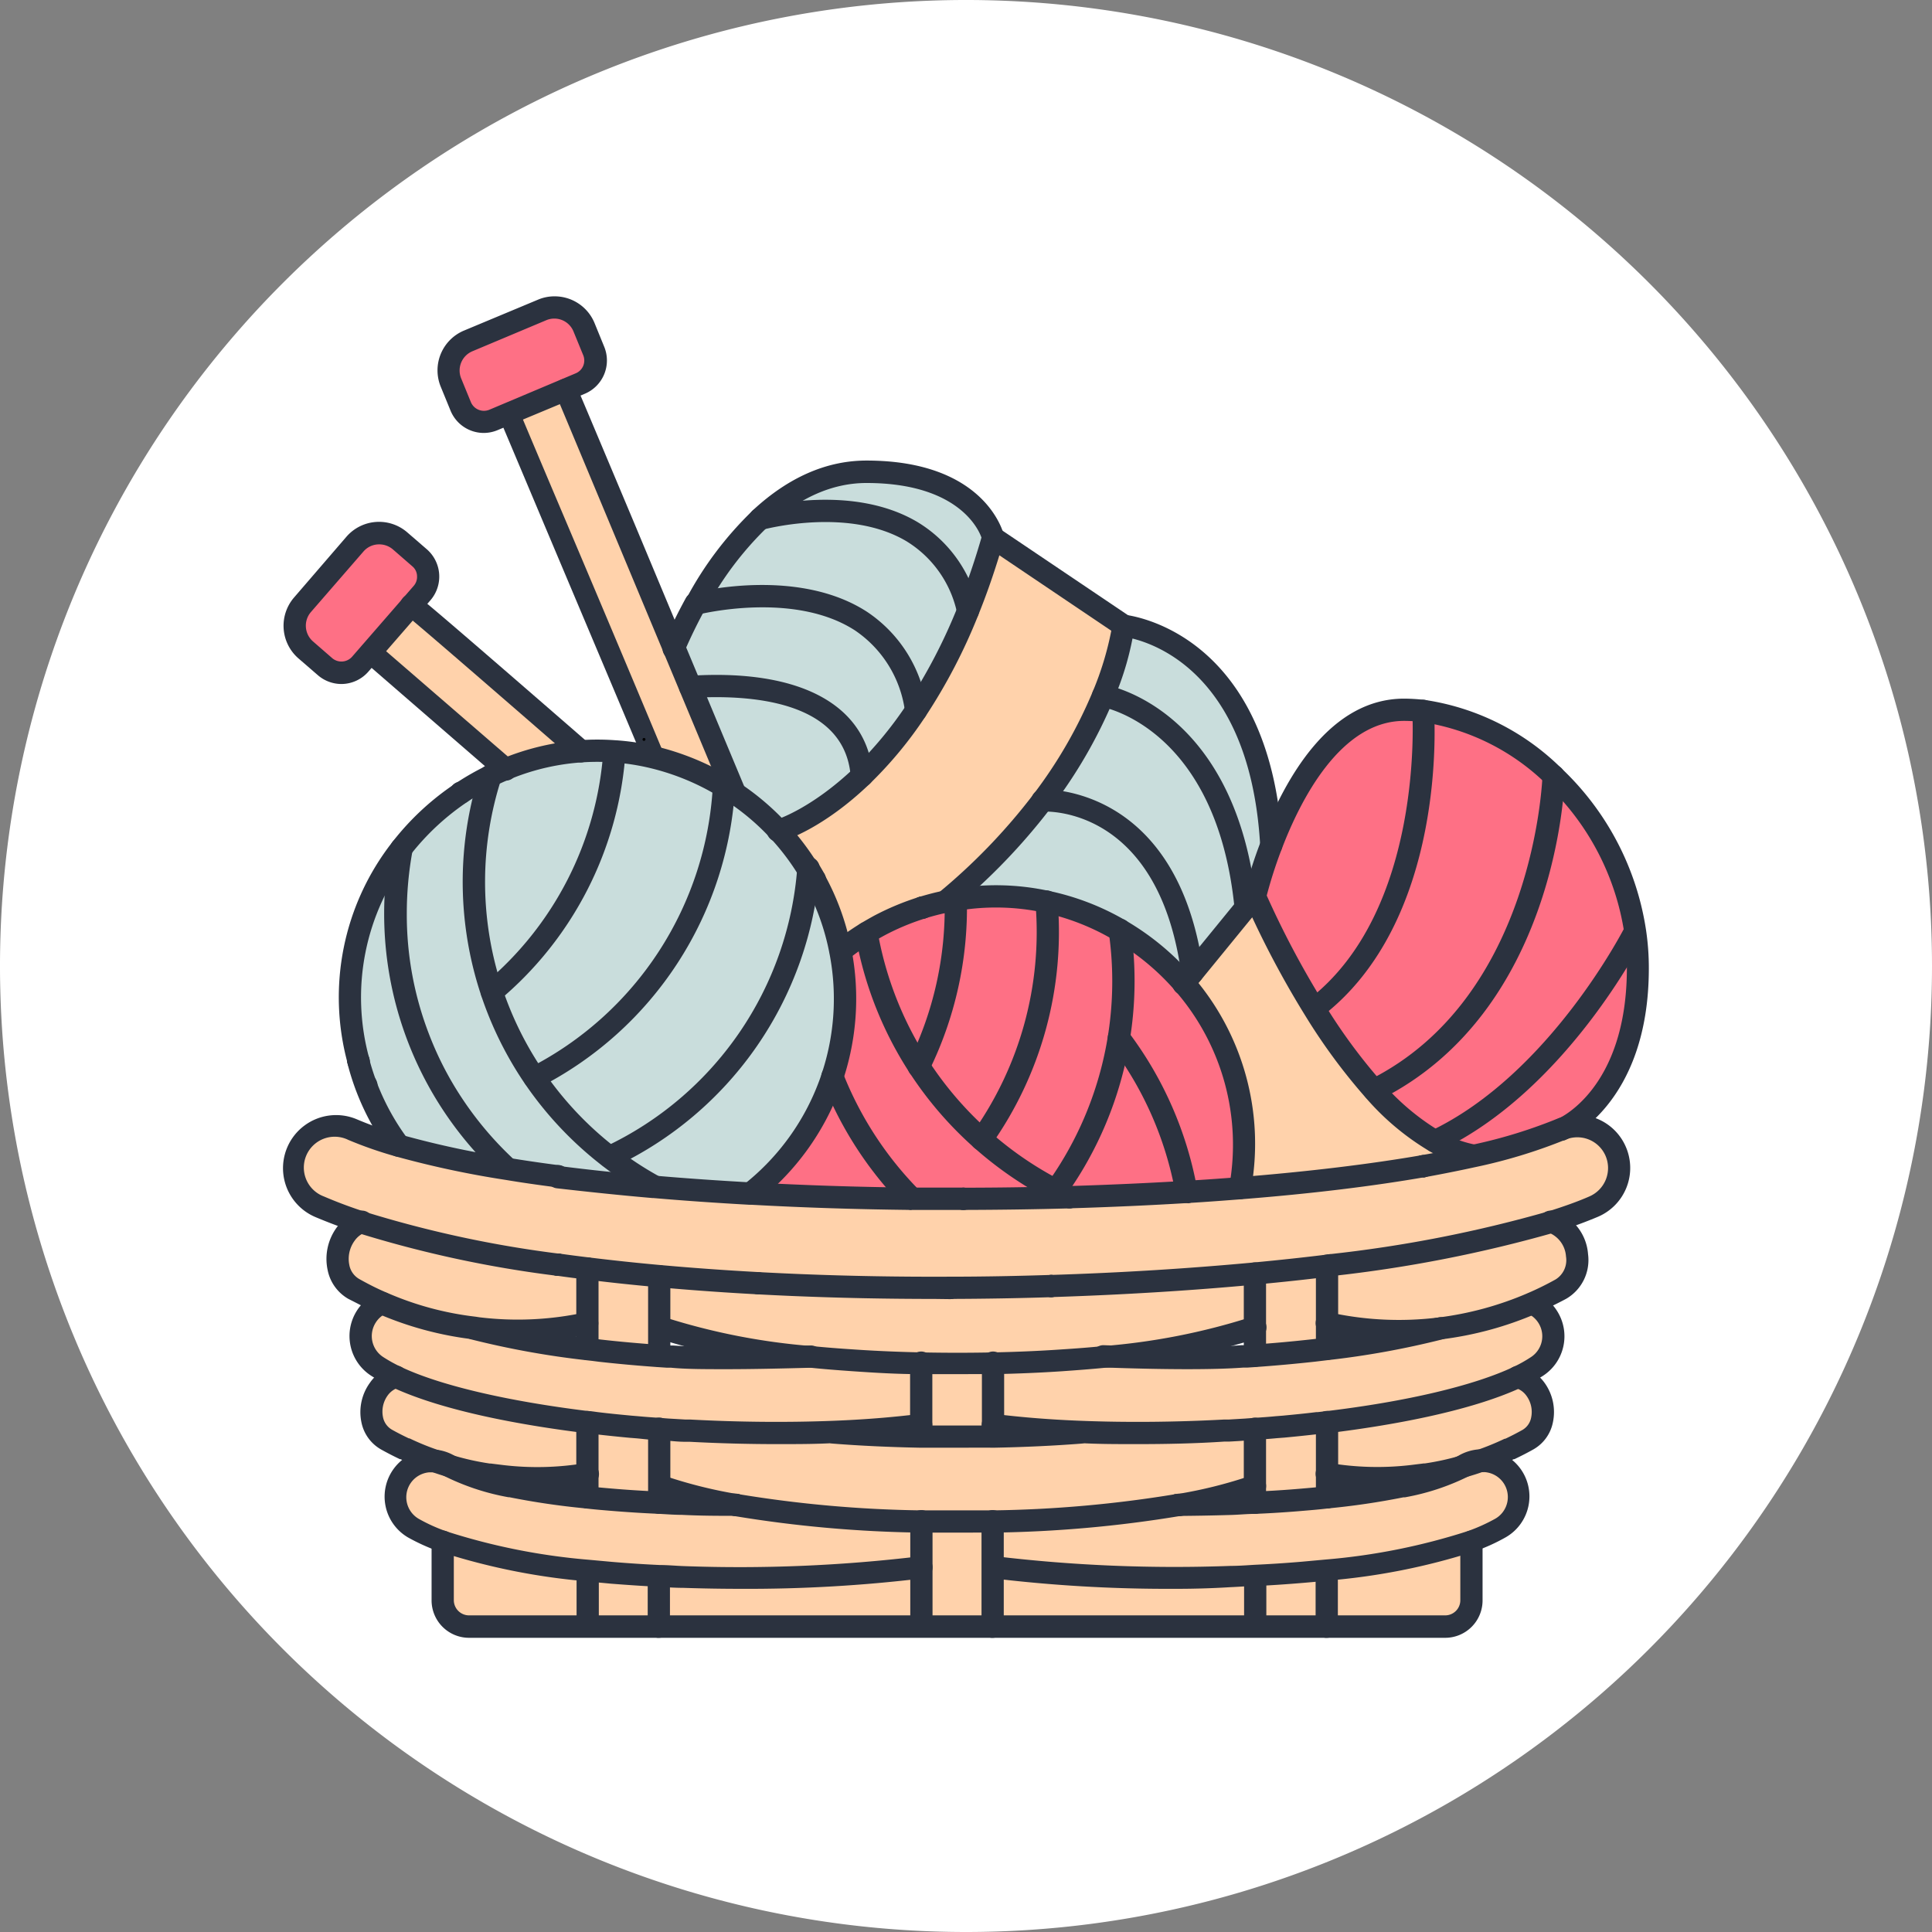 <svg xmlns="http://www.w3.org/2000/svg" viewBox="0 0 198 198"><rect x="0" y="0" width="198" height="198" fill="#808080" stroke="none"/><defs><style>.cls-1{fill:#fff;}.cls-2{fill:#fe7085;}.cls-3{fill:#ffd2ab;}.cls-4{fill:#c9dddc;}.cls-5{fill:#2b323f;}</style></defs><title>New Symbolfilati-abbinati</title><g id="Livello_2" data-name="Livello 2"><g id="Elements"><g id="New_Symbol" data-name="New Symbol"><path class="cls-1" d="M198,99a99,99,0,1,0-99,99A99,99,0,0,0,198,99Z"/><g id="_Gruppo_" data-name="&lt;Gruppo&gt;"><path class="cls-2" d="M167.56,95.49a25.25,25.25,0,0,1,.27,3.72c0,12-6.45,16-7.87,16.55a52.62,52.62,0,0,1-9.15,2.76v-.11a12.39,12.39,0,0,1-3.75-1.45c12.76-6,20.51-21.47,20.51-21.47Z"/><path class="cls-2" d="M167.56,95.49h0s-7.75,15.44-20.51,21.47a25.49,25.49,0,0,1-6.23-5.25c17.79-8.84,18.4-32.18,18.4-32.18A27.49,27.49,0,0,1,167.56,95.49Z"/><path class="cls-3" d="M76.94,122.28h.14c5.31.29,10.8.47,16.34.53q2.65,0,5.31,0h0c3.64,0,7.27-.06,10.85-.16h0c4.07-.12,8.09-.3,12-.54,1.86-.11,3.7-.24,5.5-.39,6.87-.54,13.25-1.3,18.76-2.26,0,0,0,0,0,0,1.74-.3,3.39-.62,4.94-1a52.62,52.62,0,0,0,9.15-2.76,4.3,4.3,0,0,1,3.39,7.9c-1.28.54-2.72,1.07-4.31,1.57a136.27,136.27,0,0,1-22.69,4.44,0,0,0,0,0,0,0l-.37,0c-2.37.29-4.83.56-7.36.8-6.6.61-13.65,1-20.85,1.28h0c-3.43.11-6.89.17-10.36.18h0c-10.16,0-20.34-.34-29.79-1.19-2.51-.23-5-.49-7.36-.79-1-.12-2-.25-3-.39a0,0,0,0,0,0,0A116.23,116.23,0,0,1,37,125.25c-1.51-.49-2.94-1-4.25-1.59a4.3,4.3,0,1,1,3.39-7.9,38.92,38.92,0,0,0,4.72,1.64A97.89,97.89,0,0,0,52,119.79c1.66.27,3.39.51,5.17.75h0c3.11.4,6.41.75,9.85,1h0C70.25,121.87,73.56,122.1,76.94,122.28Z"/><path class="cls-3" d="M158.62,134.93a3.69,3.69,0,0,1-1.11,5.12,18,18,0,0,1-1.93,1c-4.44,2.09-11.58,3.65-19.61,4.64l-.92.1H135c-1.13.13-2.28.24-3.44.36l-.75.06c-.73.06-1.46.12-2.2.16l-1,.08-2.19.13c-5,.27-10.06.32-14.76.13-3.18-.13-6.19-.37-8.94-.71v-6.41c2.36-.05,4.7-.15,7-.3,1.47-.1,2.91-.21,4.3-.35,5.16.19,10.58.28,14.27,0l1.29-.09c2.06-.14,4.09-.33,6-.55.45,0,.89-.1,1.32-.15a87.83,87.83,0,0,0,11.53-2.08,34.49,34.49,0,0,0,9.55-2.6h0A3.55,3.55,0,0,1,158.62,134.93Z"/><path class="cls-3" d="M157.36,142.34c1.21,1.65,1,4.18-.78,5.17-.63.35-1.25.67-1.88,1h0a27.72,27.72,0,0,1-3,1.22h0a3.89,3.89,0,0,0-1.56.49l-.05,0a28.59,28.59,0,0,1-3.88.86h-.07l-1.38.17a31.06,31.06,0,0,1-8.77-.22v-5.31c8-1,15.17-2.55,19.61-4.64A3.31,3.31,0,0,1,157.36,142.34Z"/><path class="cls-2" d="M159.22,79.53s-.61,23.34-18.4,32.18a59.08,59.08,0,0,1-6.13-8.33c12.68-9.59,11.18-30.57,11.18-30.57A24.22,24.22,0,0,1,159.22,79.53Z"/><path class="cls-3" d="M151.69,149.7h.56a3.71,3.71,0,0,1,1.57,6.9,19.53,19.53,0,0,1-3,1.36,66.22,66.22,0,0,1-14.85,3l-2.43.23c-1.6.13-3.25.24-4.91.32-.81.05-1.63.08-2.45.11a156.86,156.86,0,0,1-24.39-1V155.9a126.8,126.8,0,0,0,19-1.68h0c1.82,0,3.63-.05,5.43-.1.82,0,1.64-.07,2.45-.11,1.68-.07,3.32-.18,4.91-.32.83-.06,1.65-.13,2.45-.23a76.63,76.63,0,0,0,7.7-1.14h.06a23.38,23.38,0,0,0,6.34-2.09c.54-.15,1.07-.32,1.61-.52Z"/><path class="cls-3" d="M150.8,118.41v.11c-1.55.35-3.2.67-4.94,1,0,0,0,0,0,0-5.51,1-11.89,1.72-18.76,2.26a25,25,0,0,0-5.76-21l.86-1.06L127.66,93l1-1.16a94.11,94.11,0,0,0,6.08,11.52,59.08,59.08,0,0,0,6.13,8.33,25.49,25.49,0,0,0,6.23,5.25A12.39,12.39,0,0,0,150.8,118.41Z"/><path class="cls-3" d="M150.8,158V164a2.68,2.68,0,0,1-2.68,2.69H136a2,2,0,0,0,0-.25v-5.3l0-.23A66.22,66.22,0,0,0,150.8,158Z"/><path class="cls-2" d="M145.87,72.81s1.5,21-11.18,30.57a94.11,94.11,0,0,1-6.08-11.52,44,44,0,0,1,1.68-5.28c2.16-5.68,6.51-13.89,13.61-13.89A18.76,18.76,0,0,1,145.87,72.81Z"/><path class="cls-3" d="M136,129.72l.37,0a0,0,0,0,1,0,0A136.27,136.27,0,0,0,159,125.23c3,1,3.56,5.44.94,6.89-1,.53-1.94,1-2.93,1.44a34.49,34.49,0,0,1-9.55,2.6A34,34,0,0,1,136,135.6v-5.88Z"/><path class="cls-3" d="M136,161.16v5.3a2,2,0,0,1,0,.25h-7.34a2,2,0,0,1,0-.25v-5c1.66-.08,3.31-.19,4.91-.32l2.43-.23Z"/><path class="cls-3" d="M135,145.85h.05l.92-.1v7.72c-.8.1-1.62.17-2.45.23-1.59.14-3.23.25-4.91.32v-7.58c.74,0,1.47-.1,2.2-.16l.75-.06C132.72,146.09,133.87,146,135,145.85Z"/><path class="cls-3" d="M136,135.6v2.64c-.43,0-.87.11-1.32.15-2,.22-4,.41-6,.55v-8.42c2.53-.24,5-.51,7.36-.8v5.88Z"/><path class="cls-3" d="M128.62,166.71H101.76a2,2,0,0,0,0-.25v-5.85a156.86,156.86,0,0,0,24.39,1c.82,0,1.64-.06,2.45-.11v5A2,2,0,0,0,128.62,166.71Z"/><path class="cls-3" d="M127.66,146.51l1-.08v5.81a47.56,47.56,0,0,1-7.8,2h0l-.07,0h0a126.8,126.8,0,0,1-19,1.68c-1.22,0-2.46,0-3.68,0s-2.47,0-3.68,0a126.94,126.94,0,0,1-19-1.68h0l-.07,0h0a48,48,0,0,1-7.81-2v-5.81l1,.08,2.2.13c5,.27,10.05.32,14.76.13,2.85.22,5.87.36,8.94.42,1.21,0,2.45,0,3.68,0s2.46,0,3.68,0c3.06-.06,6.08-.2,8.94-.42,4.7.19,9.75.14,14.76-.13Z"/><path class="cls-3" d="M67.56,130.79C77,131.64,87.19,132,97.35,132h0c3.47,0,6.93-.07,10.36-.18h0c7.2-.23,14.25-.67,20.85-1.28V136a68,68,0,0,1-15.56,3c-1.39.14-2.83.25-4.3.35-2.28.15-4.62.25-7,.3-1.22,0-2.46,0-3.68,0s-2.47,0-3.68,0q-3.55-.08-7-.3c-1.46-.1-2.9-.21-4.29-.35a68.05,68.05,0,0,1-15.57-3v-5.2Z"/><path class="cls-4" d="M127.66,93c-1.91-19.55-14.61-21.74-14.61-21.74a29.17,29.17,0,0,0,2.08-7.17c.36,0,14,1.43,15.16,22.47a44,44,0,0,0-1.68,5.28Z"/><path class="cls-4" d="M127.66,93l-5.46,6.69c-2.5-18.45-15.36-17.66-15.36-17.66a48.35,48.35,0,0,0,6.21-10.77S125.75,73.47,127.66,93Z"/><path class="cls-2" d="M121.34,100.77a25,25,0,0,1,5.76,21c-1.8.15-3.64.28-5.5.39h0a36.56,36.56,0,0,0-6.93-15.78,37,37,0,0,0,.08-11.07A25.71,25.71,0,0,1,121.34,100.77Z"/><path class="cls-2" d="M121.6,122.15h0c-3.9.24-7.92.42-12,.54h0c-.47-.23-.93-.45-1.39-.69a36.6,36.6,0,0,0,6.46-15.63A36.56,36.56,0,0,1,121.6,122.15Z"/><path class="cls-3" d="M88.8,95.61a24.32,24.32,0,0,0-2.64,1.85,24.63,24.63,0,0,0-2.66-7.32h0c-.2-.38-.42-.75-.65-1.12h0a26.16,26.16,0,0,0-3-3.88s3.76-1.1,8.43-5.59h0a39.1,39.1,0,0,0,5.56-6.71A56,56,0,0,0,99.21,62.6a76.11,76.11,0,0,0,2.56-7.5h0l13.36,9h0a29.17,29.17,0,0,1-2.08,7.17,48.35,48.35,0,0,1-6.21,10.77,61.88,61.88,0,0,1-10,10.38c-.76.15-1.53.36-2.29.59h0a25.32,25.32,0,0,0-4.45,1.86C89.64,95.12,89.21,95.36,88.8,95.61Z"/><path class="cls-2" d="M114.75,95.3a37,37,0,0,1-.08,11.07A36.6,36.6,0,0,1,108.21,122a36.77,36.77,0,0,1-7.62-5.24,36.55,36.55,0,0,0,6.66-24.33v0A25.33,25.33,0,0,1,114.75,95.3Z"/><path class="cls-2" d="M100.59,116.76a36.77,36.77,0,0,0,7.62,5.24c.46.24.92.46,1.39.69-3.58.1-7.21.15-10.85.16h0q-2.66,0-5.31,0a36.88,36.88,0,0,1-8.08-12.46h0a25.33,25.33,0,0,0,.83-12.9,24.32,24.32,0,0,1,2.64-1.85,36.54,36.54,0,0,0,11.79,21.15Z"/><path class="cls-2" d="M107.25,92.43a36.55,36.55,0,0,1-6.66,24.33,36.33,36.33,0,0,1-6.42-7.45A36.58,36.58,0,0,0,98,92.22h0a24.77,24.77,0,0,1,9.3.2Z"/><path class="cls-4" d="M101.77,55.1h0a76.11,76.11,0,0,1-2.56,7.5c-3.54-14.2-20.87-9.54-21.32-9.42,3.23-3,6.9-4.82,10.91-4.82C100.17,48.36,101.77,55.1,101.77,55.1Z"/><path class="cls-3" d="M101.77,160.61v5.85a2,2,0,0,1,0,.25H94.42a2,2,0,0,1,0-.25V155.9c1.21,0,2.45,0,3.68,0s2.46,0,3.68,0v4.71Z"/><path class="cls-3" d="M101.77,146.06v1.13c-1.22,0-2.46,0-3.68,0s-2.47,0-3.68,0v-7.54c1.21,0,2.45,0,3.68,0s2.46,0,3.68,0v6.41Z"/><path class="cls-2" d="M96.82,92.43c.38-.09.76-.16,1.14-.22h0a36.58,36.58,0,0,1-3.79,17.09,36.37,36.37,0,0,1-5.37-13.7c.41-.25.84-.49,1.27-.73A25.32,25.32,0,0,1,94.52,93h0C95.29,92.79,96.06,92.58,96.82,92.43Z"/><path class="cls-4" d="M98,92.21c-.38.06-.76.13-1.14.22a61.88,61.88,0,0,0,10-10.38s12.86-.79,15.36,17.66l-.86,1.06a25.71,25.71,0,0,0-6.59-5.47,25.33,25.33,0,0,0-7.49-2.89A24.77,24.77,0,0,0,98,92.21Z"/><path class="cls-3" d="M94.42,166.71H67.55a2,2,0,0,0,0-.25v-5c.81.05,1.62.08,2.45.11a157,157,0,0,0,24.39-1v5.85A2,2,0,0,0,94.42,166.71Z"/><path class="cls-3" d="M94.41,143.34v2.72c-2.75.34-5.77.58-8.94.71-4.71.19-9.76.14-14.76-.13l-2.2-.13-1-.08c-.73,0-1.47-.1-2.19-.16l-.75-.06c-1.17-.12-2.32-.23-3.45-.36h-.05l-.92-.1c-8-1-15.16-2.55-19.61-4.64a17.82,17.82,0,0,1-1.92-1,3.69,3.69,0,0,1-1.12-5.12,3.63,3.63,0,0,1,1.58-1.36,33.65,33.65,0,0,0,9.43,2.56,86.84,86.84,0,0,0,11.64,2.11l1.32.15c2,.23,4,.41,6,.55.43,0,.87.06,1.3.09,3.69.25,9.11.16,14.27,0,1.39.14,2.83.25,4.29.35q3.43.22,7,.3Z"/><path class="cls-2" d="M85.34,110.36a36.88,36.88,0,0,0,8.08,12.46c-5.54-.06-11-.24-16.34-.53,0,0,0-.07,0-.1a25.3,25.3,0,0,0,8.27-11.83Z"/><path class="cls-4" d="M93.88,72.81a39.1,39.1,0,0,1-5.56,6.71c-.73-9-11.91-9.48-17.6-9.09l-1.63-3.94a50.43,50.43,0,0,1,2.24-4.61h0C71.76,61.77,91.14,57,93.88,72.81Z"/><path class="cls-4" d="M88.32,79.52h0c-4.67,4.49-8.43,5.59-8.43,5.59a26.1,26.1,0,0,0-4.68-4L70.72,70.43C76.41,70,87.59,70.47,88.32,79.52Z"/><path class="cls-4" d="M83.5,90.14a24.63,24.63,0,0,1,2.66,7.32,25.38,25.38,0,0,1-9.1,24.73l-.12.09c-3.38-.18-6.69-.41-9.88-.69h0a34.43,34.43,0,0,1-4.61-3A35.63,35.63,0,0,0,82.85,89c.23.37.45.74.65,1.12Z"/><path class="cls-4" d="M75.21,81.15A25.6,25.6,0,0,1,82.85,89h0a35.63,35.63,0,0,1-20.41,29.57,35.52,35.52,0,0,1-7.68-8.13A35.59,35.59,0,0,0,74.2,80.52Z"/><path class="cls-3" d="M75.21,81.15l-1-.63A25.78,25.78,0,0,0,67,77.58C60.77,62.84,52.2,42.66,52.11,42.39L58,40h0c.27.53-.39-1,11.13,26.54l1.63,3.94Z"/><path class="cls-4" d="M74.2,80.52a35.59,35.59,0,0,1-19.44,29.93,35.38,35.38,0,0,1-4.37-8.79A35.51,35.51,0,0,0,63,77V77a25,25,0,0,1,4,.6A25.78,25.78,0,0,1,74.2,80.52Z"/><path class="cls-4" d="M71.34,61.87a34.77,34.77,0,0,1,6.55-8.68h0c.45-.12,17.78-4.78,21.32,9.42a56,56,0,0,1-5.33,10.21C91.14,57,71.76,61.77,71.34,61.88Z"/><path class="cls-3" d="M67.57,161.48v5a2,2,0,0,1,0,.25H60.21a2,2,0,0,1,0-.25v-5.3l0-.23,2.43.23C64.26,161.29,65.9,161.4,67.57,161.48Z"/><path class="cls-3" d="M67.56,136v2.95c-2-.14-4.08-.32-6-.55l-1.32-.15V130c2.39.3,4.85.56,7.36.79V136Z"/><path class="cls-4" d="M62.44,118.58a34.43,34.43,0,0,0,4.61,3c-3.44-.3-6.74-.65-9.85-1h0c-1.78-.24-3.51-.48-5.17-.75a35.87,35.87,0,0,1-5.48-6.37,35.67,35.67,0,0,1-6-19.85,36.6,36.6,0,0,1,.6-6.58,26.27,26.27,0,0,1,9.14-7.44,35.59,35.59,0,0,0,12.19,39Z"/><path class="cls-4" d="M63,77V77a35.51,35.51,0,0,1-12.58,24.62,35.61,35.61,0,0,1-.14-22.11q.78-.39,1.59-.72A25,25,0,0,1,59.55,77,24.38,24.38,0,0,1,63,77Z"/><path class="cls-3" d="M60.2,151.05v-5.31l.92.1h.05c1.13.13,2.28.24,3.45.36l.75.06c.72.06,1.46.12,2.19.16V154c-1.67-.07-3.32-.18-4.91-.32-.83-.06-1.65-.13-2.45-.23v-2.41Z"/><path class="cls-2" d="M60.86,36a2.56,2.56,0,0,1-1.37,3.35L58,40l-5.85,2.44L50.58,43a2.55,2.55,0,0,1-3.35-1.37l-1-2.44A3.28,3.28,0,0,1,48,34.93l7.59-3.17a3.29,3.29,0,0,1,4.29,1.76Z"/><path class="cls-3" d="M60.22,160.93l0,.23v5.3a2,2,0,0,0,0,.25H48.06A2.68,2.68,0,0,1,45.37,164V158A66.46,66.46,0,0,0,60.22,160.93Z"/><path class="cls-3" d="M60.2,145.74v5.31a31,31,0,0,1-8.77.22l-1.38-.17H50a28.45,28.45,0,0,1-3.87-.86l-.06,0a3.85,3.85,0,0,0-1.55-.49h0a26.92,26.92,0,0,1-3-1.22h0c-.63-.3-1.25-.62-1.87-1-1.79-1-2-3.52-.78-5.17a3.29,3.29,0,0,1,1.77-1.24C45,143.19,52.18,144.75,60.2,145.74Z"/><path class="cls-3" d="M57.19,129.61c1,.14,2,.27,3,.39v5.6a33.37,33.37,0,0,1-11.22.58l-.42-.05a33.65,33.65,0,0,1-9.43-2.56c-1-.44-2-.92-2.94-1.45-1.92-1.07-2.15-3.81-.84-5.59A3.64,3.64,0,0,1,37,125.25a116.23,116.23,0,0,0,20.15,4.35A0,0,0,0,1,57.19,129.61Z"/><path class="cls-3" d="M59.55,77a25,25,0,0,0-7.71,1.83L38,66.83,42.16,62C42.59,62.36,42.44,62.12,59.55,77Z"/><path class="cls-4" d="M40.89,117.4a25,25,0,0,1-4.13-8.62h0A24.84,24.84,0,0,1,41.11,87a36.6,36.6,0,0,0-.6,6.58,35.67,35.67,0,0,0,6,19.85A35.87,35.87,0,0,0,52,119.79,97.89,97.89,0,0,1,40.89,117.4Z"/><path class="cls-3" d="M44.48,149.7h0c.53.2,1.07.37,1.61.52a23.29,23.29,0,0,0,6.33,2.09h.07a76.4,76.4,0,0,0,7.69,1.14c.8.1,1.62.17,2.45.23,1.59.14,3.24.25,4.91.32.81,0,1.63.09,2.46.11,1.79,0,3.61.09,5.42.1h0a126.94,126.94,0,0,0,19,1.68v4.71a157,157,0,0,1-24.39,1c-.83,0-1.64-.06-2.45-.11-1.67-.08-3.31-.19-4.92-.32l-2.43-.23a66.46,66.46,0,0,1-14.85-3,18.5,18.5,0,0,1-3-1.36,3.71,3.71,0,0,1,1.57-6.9h.55Z"/><path class="cls-2" d="M42.16,62,38,66.83l-1.08,1.25a2.56,2.56,0,0,1-3.61.26l-2-1.74A3.28,3.28,0,0,1,31,62l5.39-6.21A3.28,3.28,0,0,1,41,55.45l2,1.73a2.57,2.57,0,0,1,.25,3.62Z"/><path class="cls-5" d="M67,78.72a1.13,1.13,0,0,1-1-.7c-3.72-8.86-8.3-19.68-11.38-27s-3.45-8.17-3.5-8.31A1.14,1.14,0,0,1,53.18,42c.11.29,1.58,3.77,3.44,8.17,3.09,7.28,7.67,18.11,11.38,27a1.14,1.14,0,0,1-.61,1.49A1.12,1.12,0,0,1,67,78.72Z"/><path class="cls-5" d="M75.21,82.29a1.15,1.15,0,0,1-1.06-.7L62.84,54.49C57.34,41.32,57.13,40.81,57,40.55h0a1.11,1.11,0,0,1-.17-.6A1.14,1.14,0,0,1,58,38.81a1.16,1.16,0,0,1,1,.62c.21.41.21.41,6,14.18l11.32,27.1a1.15,1.15,0,0,1-.61,1.5A1.17,1.17,0,0,1,75.21,82.29Z"/><path class="cls-5" d="M49.59,44.37a3.68,3.68,0,0,1-3.41-2.27l-1-2.44a4.42,4.42,0,0,1,2.37-5.78l7.59-3.17a4.3,4.3,0,0,1,1.7-.34,4.42,4.42,0,0,1,4.08,2.71l1,2.45a3.7,3.7,0,0,1-2,4.83L51,44.08A3.69,3.69,0,0,1,49.59,44.37Zm7.23-11.72a2.1,2.1,0,0,0-.82.16L48.41,36a2.14,2.14,0,0,0-1.14,2.8l1,2.44a1.45,1.45,0,0,0,1.86.76L59,38.26a1.42,1.42,0,0,0,.77-1.86l-1-2.44A2.12,2.12,0,0,0,56.82,32.65Z"/><path class="cls-5" d="M51.84,80a1.15,1.15,0,0,1-.75-.28l-9.88-8.56-4-3.47a1.14,1.14,0,0,1,0-1.61,1.13,1.13,0,0,1,1.6,0l3.93,3.4L52.59,78a1.14,1.14,0,0,1,.11,1.61A1.12,1.12,0,0,1,51.84,80Z"/><path class="cls-5" d="M59.55,78.14a1.16,1.16,0,0,1-.75-.28C42.56,63.74,41.91,63.27,41.55,63h0a1.14,1.14,0,0,1,.6-2.11h0a1.12,1.12,0,0,1,.68.23c.49.35,1.15.82,17.46,15a1.13,1.13,0,0,1,.12,1.6A1.16,1.16,0,0,1,59.55,78.14Z"/><path class="cls-5" d="M35,70.1a3.7,3.7,0,0,1-2.42-.9l-2-1.73a4.43,4.43,0,0,1-.44-6.24L35.51,55a4.42,4.42,0,0,1,6.23-.44l2,1.73a3.71,3.71,0,0,1,.38,5.22l-6.34,7.29A3.68,3.68,0,0,1,35,70.1Zm3.86-14.31a2.1,2.1,0,0,0-1.61.73l-5.39,6.21a2.14,2.14,0,0,0,.21,3l2,1.74a1.46,1.46,0,0,0,2-.15l6.33-7.28a1.39,1.39,0,0,0,.34-1,1.34,1.34,0,0,0-.48-1l-2-1.74A2.14,2.14,0,0,0,38.84,55.79Z"/><path class="cls-5" d="M98.09,140.83c-1.24,0-2.48,0-3.71,0-2.45,0-4.82-.15-7-.3-1.57-.11-3-.22-4.33-.36a69,69,0,0,1-15.83-3.06,1.14,1.14,0,0,1,.77-2.15,67,67,0,0,0,15.29,3c1.31.13,2.7.24,4.26.34,2.18.15,4.51.25,6.93.3s4.89.05,7.32,0,4.75-.15,6.92-.3c1.56-.1,3-.21,4.27-.34a67.09,67.09,0,0,0,15.29-3,1.14,1.14,0,0,1,.77,2.15,69.57,69.57,0,0,1-15.84,3.07c-1.34.13-2.76.24-4.33.35-2.21.15-4.58.25-7,.3C100.56,140.81,99.32,140.83,98.09,140.83Z"/><path class="cls-5" d="M120.66,155.37a1.13,1.13,0,0,1-1.08-.88,1.17,1.17,0,0,1,.88-1.38l.14,0,.1,0a46.72,46.72,0,0,0,7.53-1.89,1.14,1.14,0,0,1,.77,2.15,51,51,0,0,1-8,2h-.08Z"/><path class="cls-5" d="M98.09,157.07c-1.24,0-2.48,0-3.71,0a127,127,0,0,1-19.13-1.7,1.14,1.14,0,0,1,.4-2.25,124.85,124.85,0,0,0,18.78,1.67c2.41,0,4.89,0,7.32,0a124.83,124.83,0,0,0,18.77-1.67,1.14,1.14,0,0,1,1.32.93,1.13,1.13,0,0,1-.92,1.32,126.91,126.91,0,0,1-19.13,1.7C100.56,157.06,99.32,157.07,98.09,157.07Z"/><path class="cls-5" d="M75.44,155.36a.78.78,0,0,1-.22,0h0a50.85,50.85,0,0,1-8-2,1.14,1.14,0,0,1,.77-2.15,48.08,48.08,0,0,0,7.58,1.91l.12,0a1.16,1.16,0,0,1,.86,1.39A1.11,1.11,0,0,1,75.44,155.36Z"/><path class="cls-5" d="M98.09,148.37c-1.24,0-2.48,0-3.71,0-3.16-.06-6.19-.2-9-.42a1.14,1.14,0,0,1,.17-2.28c2.77.22,5.76.36,8.88.42,2.41,0,4.89,0,7.32,0,3.11-.06,6.1-.2,8.87-.42a1.14,1.14,0,0,1,.18,2.28c-2.82.22-5.85.36-9,.42C100.56,148.35,99.32,148.37,98.09,148.37Z"/><path class="cls-5" d="M121.68,140.32c-2.46,0-5.36-.06-8.67-.18a1.14,1.14,0,0,1-1.1-1.18,1.17,1.17,0,0,1,1.19-1.1c6.27.23,11,.25,14.14,0l.42,0,.86-.07c2-.13,4-.32,6-.54l1.3-.15a88.82,88.82,0,0,0,11.38-2.05l.1,0a1.1,1.1,0,0,1,1.41.71,1.16,1.16,0,0,1-.73,1.46l-.18.05a87.88,87.88,0,0,1-11.7,2.12l-1.33.16c-2,.22-4.09.41-6.09.55l-.88.06-.42,0C125.87,140.27,124,140.32,121.68,140.32Z"/><path class="cls-5" d="M116.5,148c-2,0-4,0-5.84-.11-3.19-.13-6.23-.37-9-.72a1.14,1.14,0,1,1,.28-2.26c2.73.34,5.71.58,8.84.7,4.62.18,9.69.14,14.66-.13l.49,0,1.68-.1.92-.07c.77-.05,1.49-.1,2.2-.17l.76-.06c1.14-.11,2.29-.22,3.41-.36h0l.14,0,.8-.09c8.36-1,15.2-2.63,19.24-4.53a14.37,14.37,0,0,0,1.79-1,2.55,2.55,0,0,0-.31-4.48,1.14,1.14,0,0,1,.93-2.08,4.73,4.73,0,0,1,2.07,1.79,4.83,4.83,0,0,1-1.46,6.69,17.42,17.42,0,0,1-2.06,1.12c-5.44,2.56-13.85,4-19.95,4.74l-.79.09h-.19c-1.13.13-2.29.25-3.45.36l-.79.06c-.71.07-1.46.12-2.2.17-.3,0-.63.06-1,.07-.56.05-1.13.08-1.7.11l-.5,0C122.52,147.94,119.47,148,116.5,148Z"/><path class="cls-5" d="M74.49,140.32c-2.27,0-4.18,0-5.71-.15l-.42,0-.89-.06c-2.15-.15-4.2-.34-6.08-.55l-.7-.09-.62-.07a88.64,88.64,0,0,1-11.81-2.14,1.14,1.14,0,0,1-.8-1.4,1.13,1.13,0,0,1,1.4-.8,87.2,87.2,0,0,0,11.48,2.08l.63.07.67.08c1.85.21,3.87.39,6,.54l.87.06.43,0c3.11.22,7.87.2,14.14,0a1.17,1.17,0,0,1,1.19,1.1,1.14,1.14,0,0,1-1.1,1.18C79.86,140.26,77,140.32,74.49,140.32Z"/><path class="cls-5" d="M79.67,148c-3,0-6-.08-9-.24l-.5,0c-.57,0-1.14-.06-1.71-.11-.31,0-.65,0-1-.07-.7,0-1.45-.1-2.19-.17l-.76-.06c-1.17-.11-2.33-.23-3.46-.36h0l-.9-.1c-6.12-.75-14.53-2.18-20-4.74A17.16,17.16,0,0,1,38.05,141a4.84,4.84,0,0,1-1.46-6.7,4.77,4.77,0,0,1,2.07-1.78,1.14,1.14,0,1,1,.93,2.08,2.46,2.46,0,0,0-1.08.94,2.56,2.56,0,0,0,.77,3.54,15.67,15.67,0,0,0,1.8,1c4,1.9,10.88,3.51,19.26,4.54.28,0,.6.06.92.1h0c1.13.14,2.27.25,3.43.36l.72.06c.74.07,1.46.12,2.19.17l.94.07,1.69.1.5,0c5,.27,10,.31,14.65.13,3.13-.12,6.11-.36,8.84-.7a1.14,1.14,0,1,1,.29,2.26c-2.8.35-5.84.59-9,.72C83.63,148,81.67,148,79.67,148Z"/><path class="cls-5" d="M143.33,137.55a34.8,34.8,0,0,1-7.61-.84,1.14,1.14,0,0,1-.86-1.36,1.13,1.13,0,0,1,1.36-.86,33,33,0,0,0,11.14.54,33.58,33.58,0,0,0,9.23-2.51,31.18,31.18,0,0,0,2.84-1.4,2.32,2.32,0,0,0,1.06-2.35,2.82,2.82,0,0,0-1.81-2.46l-.07,0a1.15,1.15,0,0,1-.83-1.1,1.13,1.13,0,0,1,1.13-1.14h0a1.17,1.17,0,0,1,.32,0l.2.07a5.06,5.06,0,0,1,3.32,4.39,4.59,4.59,0,0,1-2.23,4.57c-1,.54-2,1-3,1.49a35.49,35.49,0,0,1-9.86,2.68A36.78,36.78,0,0,1,143.33,137.55Z"/><path class="cls-5" d="M52.89,137.55a34.34,34.34,0,0,1-4-.24l-.48-.06a34.85,34.85,0,0,1-9.7-2.63c-1-.46-2-1-3-1.5a4.39,4.39,0,0,1-2.14-3,5.45,5.45,0,0,1,.93-4.31,4.72,4.72,0,0,1,2.22-1.68,1.16,1.16,0,0,1,1.53,1.07,1.15,1.15,0,0,1-.81,1.1,2.36,2.36,0,0,0-1.1.86,3.15,3.15,0,0,0-.54,2.48,2.1,2.1,0,0,0,1,1.43c.93.52,1.86,1,2.84,1.41a31.83,31.83,0,0,0,9.1,2.46l.39.06A32.49,32.49,0,0,0,60,134.49a1.14,1.14,0,0,1,.5,2.22A34.42,34.42,0,0,1,52.89,137.55Z"/><path class="cls-5" d="M151.69,150.84a1.14,1.14,0,0,1-.38-2.21,27.6,27.6,0,0,0,2.89-1.18l.07,0c.62-.29,1.19-.59,1.75-.9a1.86,1.86,0,0,0,.9-1.28,2.8,2.8,0,0,0-.48-2.22,2.12,2.12,0,0,0-1.17-.82,1.14,1.14,0,1,1,.63-2.19,4.45,4.45,0,0,1,2.38,1.66,5.11,5.11,0,0,1,.87,4.06,4.1,4.1,0,0,1-2,2.78c-.62.35-1.25.67-1.94,1l-.07,0a28.68,28.68,0,0,1-3.06,1.24A1.19,1.19,0,0,1,151.69,150.84Z"/><path class="cls-5" d="M141.13,152.62a32,32,0,0,1-5.35-.45,1.14,1.14,0,0,1,.38-2.25,29.54,29.54,0,0,0,8.45.22l1.29-.16.12,0a26.91,26.91,0,0,0,3.72-.82c.53-.15,1-.32,1.55-.5a1.14,1.14,0,1,1,.77,2.15c-.56.2-1.12.38-1.69.54a29.18,29.18,0,0,1-3.92.87h0l-.2,0c-.46.07-.92.13-1.38.17A31,31,0,0,1,141.13,152.62Z"/><path class="cls-5" d="M44.48,150.84a1.19,1.19,0,0,1-.37-.06,29.63,29.63,0,0,1-3.06-1.24l-.07,0c-.7-.33-1.33-.66-1.94-1a4.13,4.13,0,0,1-2-2.78,5.12,5.12,0,0,1,.88-4.06A4.37,4.37,0,0,1,40.28,140a1.14,1.14,0,0,1,1.41.77,1.16,1.16,0,0,1-.78,1.42,2.16,2.16,0,0,0-1.17.81,2.83,2.83,0,0,0-.49,2.23,1.91,1.91,0,0,0,.9,1.28c.55.31,1.12.6,1.75.9l.07,0a26.3,26.3,0,0,0,2.88,1.18,1.13,1.13,0,0,1-.37,2.21Z"/><path class="cls-5" d="M55.05,152.62a31.44,31.44,0,0,1-3.75-.22c-.46,0-.92-.11-1.39-.17l-.15,0h0a28.83,28.83,0,0,1-3.93-.88c-.53-.14-1.09-.33-1.67-.53a1.14,1.14,0,0,1,.78-2.15c.5.18,1,.35,1.52.49a26.72,26.72,0,0,0,3.74.83h0l.11,0,1.29.16a29.6,29.6,0,0,0,8.46-.22,1.14,1.14,0,0,1,1.31.94,1.13,1.13,0,0,1-.93,1.31A31.81,31.81,0,0,1,55.05,152.62Z"/><path class="cls-5" d="M120.2,162.83a149.52,149.52,0,0,1-18.58-1.09,1.14,1.14,0,0,1,.29-2.26,154.54,154.54,0,0,0,24.21,1c.81,0,1.62-.06,2.42-.11,1.53-.07,3.13-.17,4.89-.32l2.4-.22a65,65,0,0,0,14.58-2.91,18.38,18.38,0,0,0,2.84-1.28,2.56,2.56,0,0,0-1.09-4.77h-.4a2.89,2.89,0,0,0-1.08.34,24.22,24.22,0,0,1-6.68,2.24h-.06l-.1,0a76.17,76.17,0,0,1-7.75,1.14c-.8.1-1.63.17-2.48.24-1.62.14-3.29.25-5,.32-.81,0-1.64.09-2.47.11-2,.06-3.77.09-5.46.1v-2.28h0c1.67,0,3.43,0,5.39-.1.82,0,1.63-.06,2.43-.11,1.64-.07,3.27-.17,4.87-.31.83-.07,1.63-.14,2.42-.23a74.22,74.22,0,0,0,7.59-1.13h.07a22.21,22.21,0,0,0,6-2,4.88,4.88,0,0,1,2.06-.66h.11a4.55,4.55,0,0,1,.63,0,4.83,4.83,0,0,1,2.08,9,19.4,19.4,0,0,1-3.2,1.45,67,67,0,0,1-15.12,3c-.81.09-1.62.16-2.45.23-1.79.15-3.42.26-5,.33-.81,0-1.63.08-2.46.11Q123.2,162.84,120.2,162.83Z"/><path class="cls-5" d="M76,162.83q-3,0-6-.1c-.84,0-1.66-.06-2.48-.11-1.53-.07-3.15-.18-4.94-.32-.83-.08-1.65-.15-2.46-.24A67,67,0,0,1,45,159a20.35,20.35,0,0,1-3.19-1.44,4.84,4.84,0,0,1,2.05-9,4.32,4.32,0,0,1,.72,0,4.78,4.78,0,0,1,2,.63h0l0,0h0a22.26,22.26,0,0,0,6,2h.08a75,75,0,0,0,7.57,1.13c.81.09,1.61.16,2.43.23,1.61.14,3.25.24,4.87.31.81,0,1.63.09,2.44.11,2,.06,3.72.09,5.39.1a1.14,1.14,0,1,1,0,2.28h0c-1.69,0-3.48,0-5.46-.1-.83,0-1.66-.07-2.48-.11-1.64-.07-3.31-.18-5-.32-.84-.07-1.67-.14-2.49-.24a76.79,76.79,0,0,1-7.74-1.14h0l-.1,0a24.4,24.4,0,0,1-6.64-2.21h0l0,0h0a2.65,2.65,0,0,0-1.05-.34H44a2.56,2.56,0,0,0-1.08,4.77,17.59,17.59,0,0,0,2.83,1.28,65.11,65.11,0,0,0,14.58,2.91l2.41.22c1.76.15,3.35.25,4.87.32.82,0,1.62.08,2.44.11a154.41,154.41,0,0,0,24.2-1,1.14,1.14,0,1,1,.29,2.26A149.4,149.4,0,0,1,76,162.83Z"/><path class="cls-5" d="M101.76,167.85h-.17a1.15,1.15,0,0,1-1-1.3V155.9a1.14,1.14,0,1,1,2.28,0v10.56a2.86,2.86,0,0,1,0,.42A1.14,1.14,0,0,1,101.76,167.85Z"/><path class="cls-5" d="M94.41,167.82a1.11,1.11,0,0,1-1.12-.93,3,3,0,0,1,0-.43V155.9a1.14,1.14,0,1,1,2.28,0v10.56a1.18,1.18,0,0,1-1,1.34Z"/><path class="cls-5" d="M101.77,148.33a1.14,1.14,0,0,1-1.14-1.14v-7.54a1.14,1.14,0,1,1,2.28,0v7.54A1.14,1.14,0,0,1,101.77,148.33Z"/><path class="cls-5" d="M94.41,148.33a1.14,1.14,0,0,1-1.14-1.14v-7.54a1.14,1.14,0,1,1,2.28,0v7.54A1.14,1.14,0,0,1,94.41,148.33Z"/><path class="cls-5" d="M136,139.38a1.14,1.14,0,0,1-1.14-1.14v-8.52a1.14,1.14,0,0,1,2.28,0v8.52A1.14,1.14,0,0,1,136,139.38Z"/><path class="cls-5" d="M128.61,140.08a1.14,1.14,0,0,1-1.14-1.14v-8.42a1.14,1.14,0,1,1,2.28,0v8.42A1.14,1.14,0,0,1,128.61,140.08Z"/><path class="cls-5" d="M60.2,139.38a1.14,1.14,0,0,1-1.14-1.14V130a1.14,1.14,0,0,1,2.28,0v8.24A1.14,1.14,0,0,1,60.2,139.38Z"/><path class="cls-5" d="M67.56,140.08a1.14,1.14,0,0,1-1.14-1.14v-8.15a1.14,1.14,0,0,1,2.28,0v8.15A1.14,1.14,0,0,1,67.56,140.08Z"/><path class="cls-5" d="M128.61,167.82a1.11,1.11,0,0,1-1.11-.93,3,3,0,0,1,0-.43v-4.87a1.14,1.14,0,1,1,2.28,0v4.87a1.17,1.17,0,0,1-.94,1.34Z"/><path class="cls-5" d="M136,167.85h-.17a1.15,1.15,0,0,1-1-1.3v-5.38a1.14,1.14,0,0,1,2.28,0v5.3a2.88,2.88,0,0,1,0,.42A1.15,1.15,0,0,1,136,167.85Z"/><path class="cls-5" d="M67.55,167.85h-.17a1.15,1.15,0,0,1-1-1.3v-4.95a1.14,1.14,0,1,1,2.28,0v4.87a2.88,2.88,0,0,1,0,.42A1.15,1.15,0,0,1,67.55,167.85Z"/><path class="cls-5" d="M60.2,167.82a1.11,1.11,0,0,1-1.11-.93,2,2,0,0,1,0-.43v-5.3a1.14,1.14,0,0,1,2.28,0v5.3a1.17,1.17,0,0,1-.94,1.34Z"/><path class="cls-5" d="M136,154.6a1.14,1.14,0,0,1-1.14-1.14v-7.72a1.14,1.14,0,0,1,2.28,0v7.72A1.14,1.14,0,0,1,136,154.6Z"/><path class="cls-5" d="M60.2,154.6a1.14,1.14,0,0,1-1.14-1.14v-7.72a1.14,1.14,0,1,1,2.28,0v7.72A1.14,1.14,0,0,1,60.2,154.6Z"/><path class="cls-5" d="M128.61,155.15a1.14,1.14,0,0,1-1.14-1.14v-7.58a1.14,1.14,0,1,1,2.28,0V154A1.14,1.14,0,0,1,128.61,155.15Z"/><path class="cls-5" d="M67.56,155.15A1.14,1.14,0,0,1,66.42,154v-7.58a1.14,1.14,0,1,1,2.28,0V154A1.14,1.14,0,0,1,67.56,155.15Z"/><path class="cls-5" d="M148.12,167.85H48.06A3.84,3.84,0,0,1,44.23,164V158a1.14,1.14,0,1,1,2.28,0V164a1.56,1.56,0,0,0,1.55,1.55H148.12a1.55,1.55,0,0,0,1.54-1.55V158a1.14,1.14,0,1,1,2.28,0V164A3.83,3.83,0,0,1,148.12,167.85Z"/><path class="cls-5" d="M57.18,130.74H57a117.08,117.08,0,0,1-20.35-4.39c-1.54-.51-3-1.06-4.35-1.63a5.44,5.44,0,1,1,4.29-10,36.82,36.82,0,0,0,4.58,1.59,93.48,93.48,0,0,0,11,2.36c1.53.25,3.21.5,5.14.75a1.14,1.14,0,0,1-.29,2.26c-2-.26-3.67-.5-5.21-.76a97.84,97.84,0,0,1-11.27-2.41,41.26,41.26,0,0,1-4.85-1.69,3.16,3.16,0,1,0-2.49,5.8c1.28.55,2.68,1.08,4.16,1.56a115.6,115.6,0,0,0,20,4.31,1.14,1.14,0,0,1-.16,2.26Z"/><path class="cls-5" d="M95.81,133.12c-10,0-19.5-.4-28.35-1.2-2.68-.24-5.1-.5-7.4-.79q-1.53-.18-3-.39a1.14,1.14,0,0,1,.31-2.26c1,.14,2,.27,3,.39,2.29.28,4.68.54,7.34.78,9.23.83,19.21,1.24,29.67,1.19h0A1.15,1.15,0,0,1,98.49,132a1.14,1.14,0,0,1-1.14,1.14Z"/><path class="cls-5" d="M97.37,133.12a1.14,1.14,0,1,1,0-2.28c3.47,0,6.94-.07,10.32-.18a1.17,1.17,0,0,1,1.18,1.1,1.16,1.16,0,0,1-1.11,1.18c-3.4.11-6.89.17-10.39.18Z"/><path class="cls-5" d="M107.75,132.94a1.14,1.14,0,0,1,0-2.28c7.13-.22,14.12-.66,20.78-1.28,2.65-.25,5.05-.51,7.33-.79l.36,0a1.15,1.15,0,0,1,1.27,1,1.13,1.13,0,0,1-1,1.25h0l-.28,0c-2.33.29-4.75.55-7.42.8-6.71.63-13.75,1.06-20.93,1.29Z"/><path class="cls-5" d="M136.35,130.81a1.14,1.14,0,0,1-.14-2.27,133.88,133.88,0,0,0,22.49-4.4c1.58-.5,3-1,4.2-1.53a3.17,3.17,0,0,0,1.65-4.14,3.15,3.15,0,0,0-4.14-1.66,54.23,54.23,0,0,1-9.35,2.83c-1.54.34-3.22.67-5,1a1.14,1.14,0,0,1-.39-2.25c1.73-.3,3.38-.62,4.88-1a51.14,51.14,0,0,0,8.95-2.7,5.43,5.43,0,0,1,7.13,2.86,5.44,5.44,0,0,1-2.84,7.14c-1.28.54-2.76,1.09-4.42,1.61a137.67,137.67,0,0,1-22.89,4.48Z"/><path class="cls-5" d="M109.61,123.83a1.14,1.14,0,0,1,0-2.28c4-.12,8.06-.3,12-.54,1.86-.11,3.69-.24,5.48-.38,7-.56,13.29-1.32,18.66-2.25a1.14,1.14,0,0,1,.39,2.24c-5.44.95-11.79,1.72-18.87,2.28-1.81.14-3.65.28-5.52.39-3.92.24-8,.42-12,.54Z"/><path class="cls-5" d="M98.75,124a1.14,1.14,0,0,1,0-2.28c3.63,0,7.27-.06,10.82-.16a1.14,1.14,0,1,1,.06,2.28c-3.56.1-7.22.15-10.88.16Z"/><path class="cls-5" d="M98.73,124c-1.78,0-3.55,0-5.32,0-5.64-.06-11.15-.24-16.39-.53H76.8c-3.4-.19-6.73-.42-9.84-.69h-.11c-3.36-.29-6.65-.64-9.8-1a1.14,1.14,0,0,1-1-1.28,1.12,1.12,0,0,1,1.27-1c3.15.4,6.44.76,9.8,1l.15,0c3.11.27,6.34.49,9.71.68h.15c5.2.29,10.68.47,16.28.53,1.77,0,3.53,0,5.3,0a1.14,1.14,0,1,1,0,2.28Z"/><path class="cls-5" d="M40.89,118.55a1.15,1.15,0,0,1-1-.52,26.17,26.17,0,0,1-4.27-9,1.14,1.14,0,1,1,2.2-.58,24.08,24.08,0,0,0,3.94,8.23,1,1,0,0,1,.12.19,1.25,1.25,0,0,1,.11.5A1.14,1.14,0,0,1,40.89,118.55Z"/><path class="cls-5" d="M36.75,109.92a1.13,1.13,0,0,1-1.1-.86A25.79,25.79,0,0,1,40.21,86.3a27.38,27.38,0,0,1,9.53-7.77c.53-.27,1.1-.53,1.68-.76a26.29,26.29,0,0,1,8-1.91,25.3,25.3,0,0,1,3.59,0,24.18,24.18,0,0,1,4.16.62,27.15,27.15,0,0,1,7.57,3.07l1,.66a26.48,26.48,0,0,1,4.89,4.15,27.31,27.31,0,0,1,3.1,4.05,1.14,1.14,0,0,1-1.94,1.21,24.14,24.14,0,0,0-7.3-7.5c-.31-.21-.64-.41-1-.61a24.58,24.58,0,0,0-6.92-2.81,22.86,22.86,0,0,0-3.79-.57,23.42,23.42,0,0,0-10.62,1.77c-.53.21-1,.44-1.52.68A25.28,25.28,0,0,0,42,87.69a23.6,23.6,0,0,0-4.15,20.8,1.15,1.15,0,0,1-.82,1.39A1,1,0,0,1,36.75,109.92Z"/><path class="cls-5" d="M83.5,91.27a1.15,1.15,0,0,1-1-.6c-.19-.36-.4-.71-.62-1.07a1.14,1.14,0,0,1,1.94-1.19c.24.39.47.78.69,1.18a1.14,1.14,0,0,1-.46,1.54A1.1,1.1,0,0,1,83.5,91.27Z"/><path class="cls-5" d="M76.94,123.43a1.1,1.1,0,0,1-.81-.34,1.14,1.14,0,0,1,0-1.61h0l.14-.12.08-.06A24.23,24.23,0,0,0,85,97.68a23.63,23.63,0,0,0-2.53-7,1.14,1.14,0,1,1,2-1.1,25.89,25.89,0,0,1,2.78,7.66,26.45,26.45,0,0,1-9.48,25.8l-.18.15A1.14,1.14,0,0,1,76.94,123.43Z"/><path class="cls-5" d="M51.22,120.6h0a36.8,36.8,0,0,1-5.62-6.54,36.54,36.54,0,0,1-6.23-20.48A37.67,37.67,0,0,1,40,86.79a.76.76,0,0,1,.06-.2,1.13,1.13,0,0,1,1.07-.76h0A1.15,1.15,0,0,1,42.26,87a.92.92,0,0,1,0,.29,35.26,35.26,0,0,0-.57,6.31A34,34,0,0,0,44,106.07a33.52,33.52,0,0,0,3.5,6.71,34.75,34.75,0,0,0,5.3,6.17l-.76.84Z"/><path class="cls-5" d="M67.06,122.73a1.2,1.2,0,0,1-.57-.14,36.18,36.18,0,0,1-4.75-3.11,36.9,36.9,0,0,1-7.92-8.38,36.76,36.76,0,0,1-4.67-31.87,1,1,0,0,1,.08-.21,1.14,1.14,0,0,1,2.12.82s0,0,0,.06h0a34.4,34.4,0,0,0,11.81,37.77,33.36,33.36,0,0,0,4.45,2.92,1.07,1.07,0,0,1,.22.15,1.11,1.11,0,0,1,.38.85A1.13,1.13,0,0,1,67.06,122.73Z"/><path class="cls-5" d="M98.75,124a1.15,1.15,0,0,1-1.15-1.14,1.13,1.13,0,0,1,1.13-1.14h0a1.14,1.14,0,0,1,0,2.28Z"/><path class="cls-5" d="M50.39,102.8a1.14,1.14,0,0,1-.73-2A34.16,34.16,0,0,0,61.83,77a1.14,1.14,0,1,1,2.27.17,36.39,36.39,0,0,1-13,25.4A1.12,1.12,0,0,1,50.39,102.8Z"/><path class="cls-5" d="M36.76,109.92h0a1.14,1.14,0,1,1,1.14-1.14A1.14,1.14,0,0,1,36.75,109.92Z"/><path class="cls-5" d="M54.76,111.59a1.14,1.14,0,0,1-.51-2.15,34.52,34.52,0,0,0,18.81-29,1.14,1.14,0,0,1,2.28.11,36.82,36.82,0,0,1-20.06,30.89A1.17,1.17,0,0,1,54.76,111.59Z"/><path class="cls-5" d="M62.44,119.72a1.16,1.16,0,0,1-1-.66,1.14,1.14,0,0,1,.55-1.52A34.46,34.46,0,0,0,81.71,88.92,1.14,1.14,0,0,1,84,89h0a36.81,36.81,0,0,1-21.06,30.6A1.21,1.21,0,0,1,62.44,119.72Z"/><path class="cls-5" d="M57.2,121.68h0a1.14,1.14,0,1,1,1.15-1.14A1.14,1.14,0,0,1,57.19,121.68Z"/><path class="cls-5" d="M77.08,123.43a1.14,1.14,0,0,1-1.12-.92.2.2,0,0,0,0-.09,1.79,1.79,0,0,1,0-.23,1.14,1.14,0,0,1,2.26-.21.78.78,0,0,1,0,.31A1.14,1.14,0,0,1,77.08,123.43Z"/><path class="cls-5" d="M86.16,98.6a1.11,1.11,0,0,1-.88-.42,1.13,1.13,0,0,1,.17-1.6,25.45,25.45,0,0,1,2.75-1.94c.43-.26.87-.51,1.32-.76a27.37,27.37,0,0,1,4.66-1.95,1.14,1.14,0,0,1,1.43.76,1.13,1.13,0,0,1-.75,1.42,24.3,24.3,0,0,0-4.26,1.78c-.4.22-.81.45-1.2.69a23,23,0,0,0-2.52,1.77A1.13,1.13,0,0,1,86.16,98.6Z"/><path class="cls-5" d="M127.1,122.9a.68.68,0,0,1-.2,0,1.14,1.14,0,0,1-.92-1.32,24,24,0,0,0-5.5-20,24.84,24.84,0,0,0-6.31-5.23A24,24,0,0,0,107,93.53a23.41,23.41,0,0,0-8.87-.19c-.37,0-.72.12-1.08.2-.69.14-1.41.33-2.21.57a1.14,1.14,0,1,1-.67-2.18c.87-.26,1.66-.47,2.4-.62.39-.08.79-.16,1.19-.22a25.63,25.63,0,0,1,9.72.21,26.18,26.18,0,0,1,7.82,3A27,27,0,0,1,122.2,100a26.26,26.26,0,0,1,6,21.94A1.13,1.13,0,0,1,127.1,122.9Z"/><path class="cls-5" d="M93.42,124a1.12,1.12,0,0,1-.81-.34,38.06,38.06,0,0,1-8.33-12.84A1.14,1.14,0,1,1,86.4,110,35.79,35.79,0,0,0,94.23,122a1.14,1.14,0,0,1-.81,1.94Z"/><path class="cls-5" d="M136.34,130.82a1.14,1.14,0,0,1-1.14-1.14,1.16,1.16,0,0,1,1.15-1.15,1.15,1.15,0,0,1,0,2.29Z"/><path class="cls-5" d="M107.76,132.94a1.16,1.16,0,0,1-1.16-1.14,1.13,1.13,0,0,1,1.13-1.14h0a1.14,1.14,0,0,1,0,2.28Z"/><path class="cls-5" d="M83.5,91.27a1.13,1.13,0,0,1-1.14-1.13h0a1.14,1.14,0,1,1,1.14,1.14Z"/><path class="cls-5" d="M145.86,120.64a1.14,1.14,0,0,1-1.14-1.14,1.16,1.16,0,0,1,.66-1,1.17,1.17,0,0,1,.49-.11,1.15,1.15,0,0,1,0,2.29Z"/><path class="cls-5" d="M109.61,123.83h0a1.17,1.17,0,0,1-.49-.11l-1.43-.71a38.23,38.23,0,0,1-7.85-5.39A37.77,37.77,0,0,1,87.67,95.81a1.34,1.34,0,0,1,0-.2,1.14,1.14,0,0,1,2.27-.15,35.55,35.55,0,0,0,11.42,20.45,35.42,35.42,0,0,0,7.38,5.07q.66.34,1.32.66a1.14,1.14,0,0,1,.69,1A1.13,1.13,0,0,1,109.61,123.83Z"/><path class="cls-5" d="M94.17,110.45a1.14,1.14,0,0,1-1-1.71,35.39,35.39,0,0,0,3.64-16.46,1.14,1.14,0,0,1,2.28-.11,37.87,37.87,0,0,1-3.91,17.64.9.9,0,0,1-.21.3A1.14,1.14,0,0,1,94.17,110.45Z"/><path class="cls-5" d="M37.54,112.36a1.13,1.13,0,0,1-1-.61,1.17,1.17,0,0,1-.12-.31,1.14,1.14,0,0,1,2.18-.65,1.12,1.12,0,0,1-.53,1.44A1.06,1.06,0,0,1,37.54,112.36Z"/><path class="cls-5" d="M77.7,132.65a1.16,1.16,0,0,1-1.16-1.14,1.13,1.13,0,0,1,1.13-1.14h0a1.14,1.14,0,0,1,0,2.28Z"/><path class="cls-5" d="M57.19,130.76A1.18,1.18,0,0,1,56,129.6a1.15,1.15,0,0,1,1.14-1.14,1.13,1.13,0,0,1,.84.37,1.15,1.15,0,0,1-.83,1.93Z"/><path class="cls-5" d="M100.59,117.91a1.14,1.14,0,0,1-.9-1.84,35.49,35.49,0,0,0,6.43-23.54,1.14,1.14,0,1,1,2.27-.2,37.78,37.78,0,0,1-6.87,25.1l-.13.15A1.14,1.14,0,0,1,100.59,117.91Z"/><path class="cls-5" d="M97.37,133.12A1.15,1.15,0,0,1,96.22,132a1.13,1.13,0,0,1,1.13-1.14h0a1.14,1.14,0,1,1,0,2.28Z"/><path class="cls-5" d="M47.23,82.38a1.12,1.12,0,0,1-1-.59,1.13,1.13,0,0,1,.45-1.55,1.16,1.16,0,0,1,1.56.46,1.13,1.13,0,0,1-.46,1.54h0A1.16,1.16,0,0,1,47.23,82.38Z"/><path class="cls-5" d="M108.21,123.14a1.14,1.14,0,0,1-.9-1.84,35.53,35.53,0,0,0,6.31-25.84.86.86,0,0,1,0-.16,1.15,1.15,0,0,1,1.14-1.15,1.13,1.13,0,0,1,1.13,1,37.8,37.8,0,0,1-6.74,27.48.93.93,0,0,1-.13.15A1.14,1.14,0,0,1,108.21,123.14Z"/><path class="cls-5" d="M121.6,123.29a1.13,1.13,0,0,1-1.12-.94,35.55,35.55,0,0,0-6.72-15.29,1.14,1.14,0,0,1,1.82-1.38A37.93,37.93,0,0,1,122.72,122a1.14,1.14,0,0,1-.92,1.32Z"/><path class="cls-5" d="M94.53,94.16h0A1.14,1.14,0,1,1,95.66,93,1.14,1.14,0,0,1,94.52,94.16Z"/><path class="cls-5" d="M96.82,93.57a1.14,1.14,0,0,1-.72-2,61.09,61.09,0,0,0,9.83-10.19A47.43,47.43,0,0,0,112,70.85a31.66,31.66,0,0,0,1.89-6.21l-11.47-7.73c-.65,2.12-1.37,4.17-2.16,6.12a57.35,57.35,0,0,1-5.43,10.42,41.31,41.31,0,0,1-5.72,6.9,1.14,1.14,0,0,1-1.58-1.65,39.55,39.55,0,0,0,5.41-6.52,55.92,55.92,0,0,0,5.21-10,73.6,73.6,0,0,0,2.52-7.39,1.17,1.17,0,0,1,1.74-.63l13.36,9a1.14,1.14,0,0,1,.5.94.61.61,0,0,1,0,.14,30,30,0,0,1-2.15,7.47,49.64,49.64,0,0,1-6.36,11,63.3,63.3,0,0,1-10.2,10.57A1.16,1.16,0,0,1,96.82,93.57Z"/><path class="cls-5" d="M79.88,86.26A1.14,1.14,0,0,1,79.56,84c.06,0,3.61-1.13,8-5.32a1.14,1.14,0,1,1,1.58,1.64c-4.81,4.63-8.74,5.82-8.9,5.86A1,1,0,0,1,79.88,86.26Z"/><path d="M66,75.93a.15.15,0,0,1-.15-.15h0a.15.15,0,0,1,.15-.15.15.15,0,0,1,.15.15A.16.16,0,0,1,66,75.93Z"/><path class="cls-5" d="M101.77,56.24a1.15,1.15,0,0,1-1.11-.87c0-.23-1.63-5.87-11.86-5.87C85.31,49.5,81.9,51,78.67,54a1.14,1.14,0,0,1-1.55-1.67c3.66-3.41,7.59-5.13,11.68-5.13,12.13,0,14,7.31,14.08,7.62a1.13,1.13,0,0,1-.84,1.37Z"/><path class="cls-5" d="M71.34,63a1.13,1.13,0,0,1-1.14-1.13h0a1.08,1.08,0,0,1,.2-.64,35.84,35.84,0,0,1,6.71-8.88A1.14,1.14,0,0,1,78.67,54a33.53,33.53,0,0,0-6.33,8.4,1.14,1.14,0,0,1-.53.49A1,1,0,0,1,71.34,63Z"/><path class="cls-5" d="M69.08,67.63a1.15,1.15,0,0,1-.44-.09A1.14,1.14,0,0,1,68,66a51.29,51.29,0,0,1,2.29-4.71,1.14,1.14,0,1,1,2,1.1c-.79,1.43-1.53,2.95-2.2,4.51A1.13,1.13,0,0,1,69.08,67.63Z"/><path class="cls-5" d="M130.29,87.72a1.14,1.14,0,0,1-1.14-1.08C128,66.89,115.69,65.31,115,65.24a1.14,1.14,0,0,1-1-1.13A1.15,1.15,0,0,1,115.24,63c.61.07,14.94,1.76,16.18,23.54a1.14,1.14,0,0,1-1.07,1.21Z"/><path class="cls-5" d="M150.8,119.55l-.22,0a13.65,13.65,0,0,1-4.09-1.58,26.56,26.56,0,0,1-6.52-5.47,60.58,60.58,0,0,1-6.25-8.49,96.63,96.63,0,0,1-5.39-10l-6.11,7.48a1.14,1.14,0,1,1-1.76-1.44l7.27-8.91a1.14,1.14,0,0,1,1.93.28,93.33,93.33,0,0,0,6,11.36,57.4,57.4,0,0,0,6,8.17,24.32,24.32,0,0,0,5.94,5,11.41,11.41,0,0,0,3.41,1.32,1.14,1.14,0,0,1,.9,1.34A1.15,1.15,0,0,1,150.8,119.55Z"/><path class="cls-5" d="M160,116.9a1.14,1.14,0,0,1-.43-2.2c.07,0,7.16-3,7.16-15.49a24.87,24.87,0,0,0-.26-3.56,26.43,26.43,0,0,0-8-15.3A23.14,23.14,0,0,0,145.74,74a14.68,14.68,0,0,0-1.84-.12c-6.57,0-10.68,8.24-12.55,13.15a45.56,45.56,0,0,0-1.63,5.14,1.14,1.14,0,0,1-2.22-.51,44.27,44.27,0,0,1,1.72-5.44c2.54-6.67,7.14-14.62,14.68-14.62a19.26,19.26,0,0,1,2.11.13,25.14,25.14,0,0,1,14,7,28.7,28.7,0,0,1,8.69,16.63,26.35,26.35,0,0,1,.28,3.88c0,14-8.51,17.58-8.59,17.61A1,1,0,0,1,160,116.9Z"/><path class="cls-5" d="M134.69,104.52a1.14,1.14,0,0,1-.69-2c12-9.11,10.75-29.38,10.74-29.58a1.13,1.13,0,0,1,1-1.22,1.12,1.12,0,0,1,1.22,1c.06.89,1.39,21.71-11.63,31.56A1.12,1.12,0,0,1,134.69,104.52Z"/><path class="cls-5" d="M140.82,112.85a1.14,1.14,0,0,1-.51-2.16c17-8.43,17.76-31,17.77-31.19a1.14,1.14,0,0,1,2.28.06c0,1-.84,24.13-19,33.17A1.16,1.16,0,0,1,140.82,112.85Z"/><path class="cls-5" d="M147.05,118.1a1.14,1.14,0,0,1-.49-2.17c12.25-5.79,19.9-20.8,20-21a1.14,1.14,0,0,1,2,1c-.33.64-8.08,15.86-21,22A1.09,1.09,0,0,1,147.05,118.1Z"/><path class="cls-5" d="M88.32,79.53H87.18c-.64-7.84-10.54-8.36-16.38-8a1.12,1.12,0,0,1-1.21-1.06,1.13,1.13,0,0,1,1.06-1.21C82,68.52,88.88,72.22,89.46,79.43Z"/><path class="cls-5" d="M93.88,74A1.14,1.14,0,0,1,92.76,73a11.89,11.89,0,0,0-5.15-8.4c-6.28-4.06-15.9-1.65-16-1.63a1.17,1.17,0,0,1-1.43-1.1,1.14,1.14,0,0,1,.92-1.12c.94-.24,10.83-2.53,17.74,1.94A14.06,14.06,0,0,1,95,72.62a1.15,1.15,0,0,1-.93,1.32Z"/><path class="cls-5" d="M99.21,63.74a1.13,1.13,0,0,1-1.11-.86,11.38,11.38,0,0,0-5.25-7.44c-5.77-3.39-13.94-1.34-14.63-1.17A1.11,1.11,0,0,1,77.08,54a1.15,1.15,0,0,1,0-1.61h0a1.1,1.1,0,0,1,.51-.3c1-.26,9.81-2.49,16.4,1.39a13.59,13.59,0,0,1,6.31,8.86,1.14,1.14,0,0,1-.83,1.38Z"/><path class="cls-5" d="M122.2,100.85a1.15,1.15,0,0,1-1.13-1c-2.32-17.11-13.69-16.7-14.17-16.67a1.14,1.14,0,0,1-.13-2.28c.15,0,13.94-.63,16.56,18.64a1.14,1.14,0,0,1-1,1.29Z"/><path class="cls-5" d="M127.66,94.16a1.14,1.14,0,0,1-1.13-1c-1.8-18.37-13.19-20.64-13.67-20.73a1.14,1.14,0,0,1,.39-2.25c.55.1,13.57,2.57,15.55,22.76a1.14,1.14,0,0,1-1,1.25Z"/></g></g></g></g></svg>